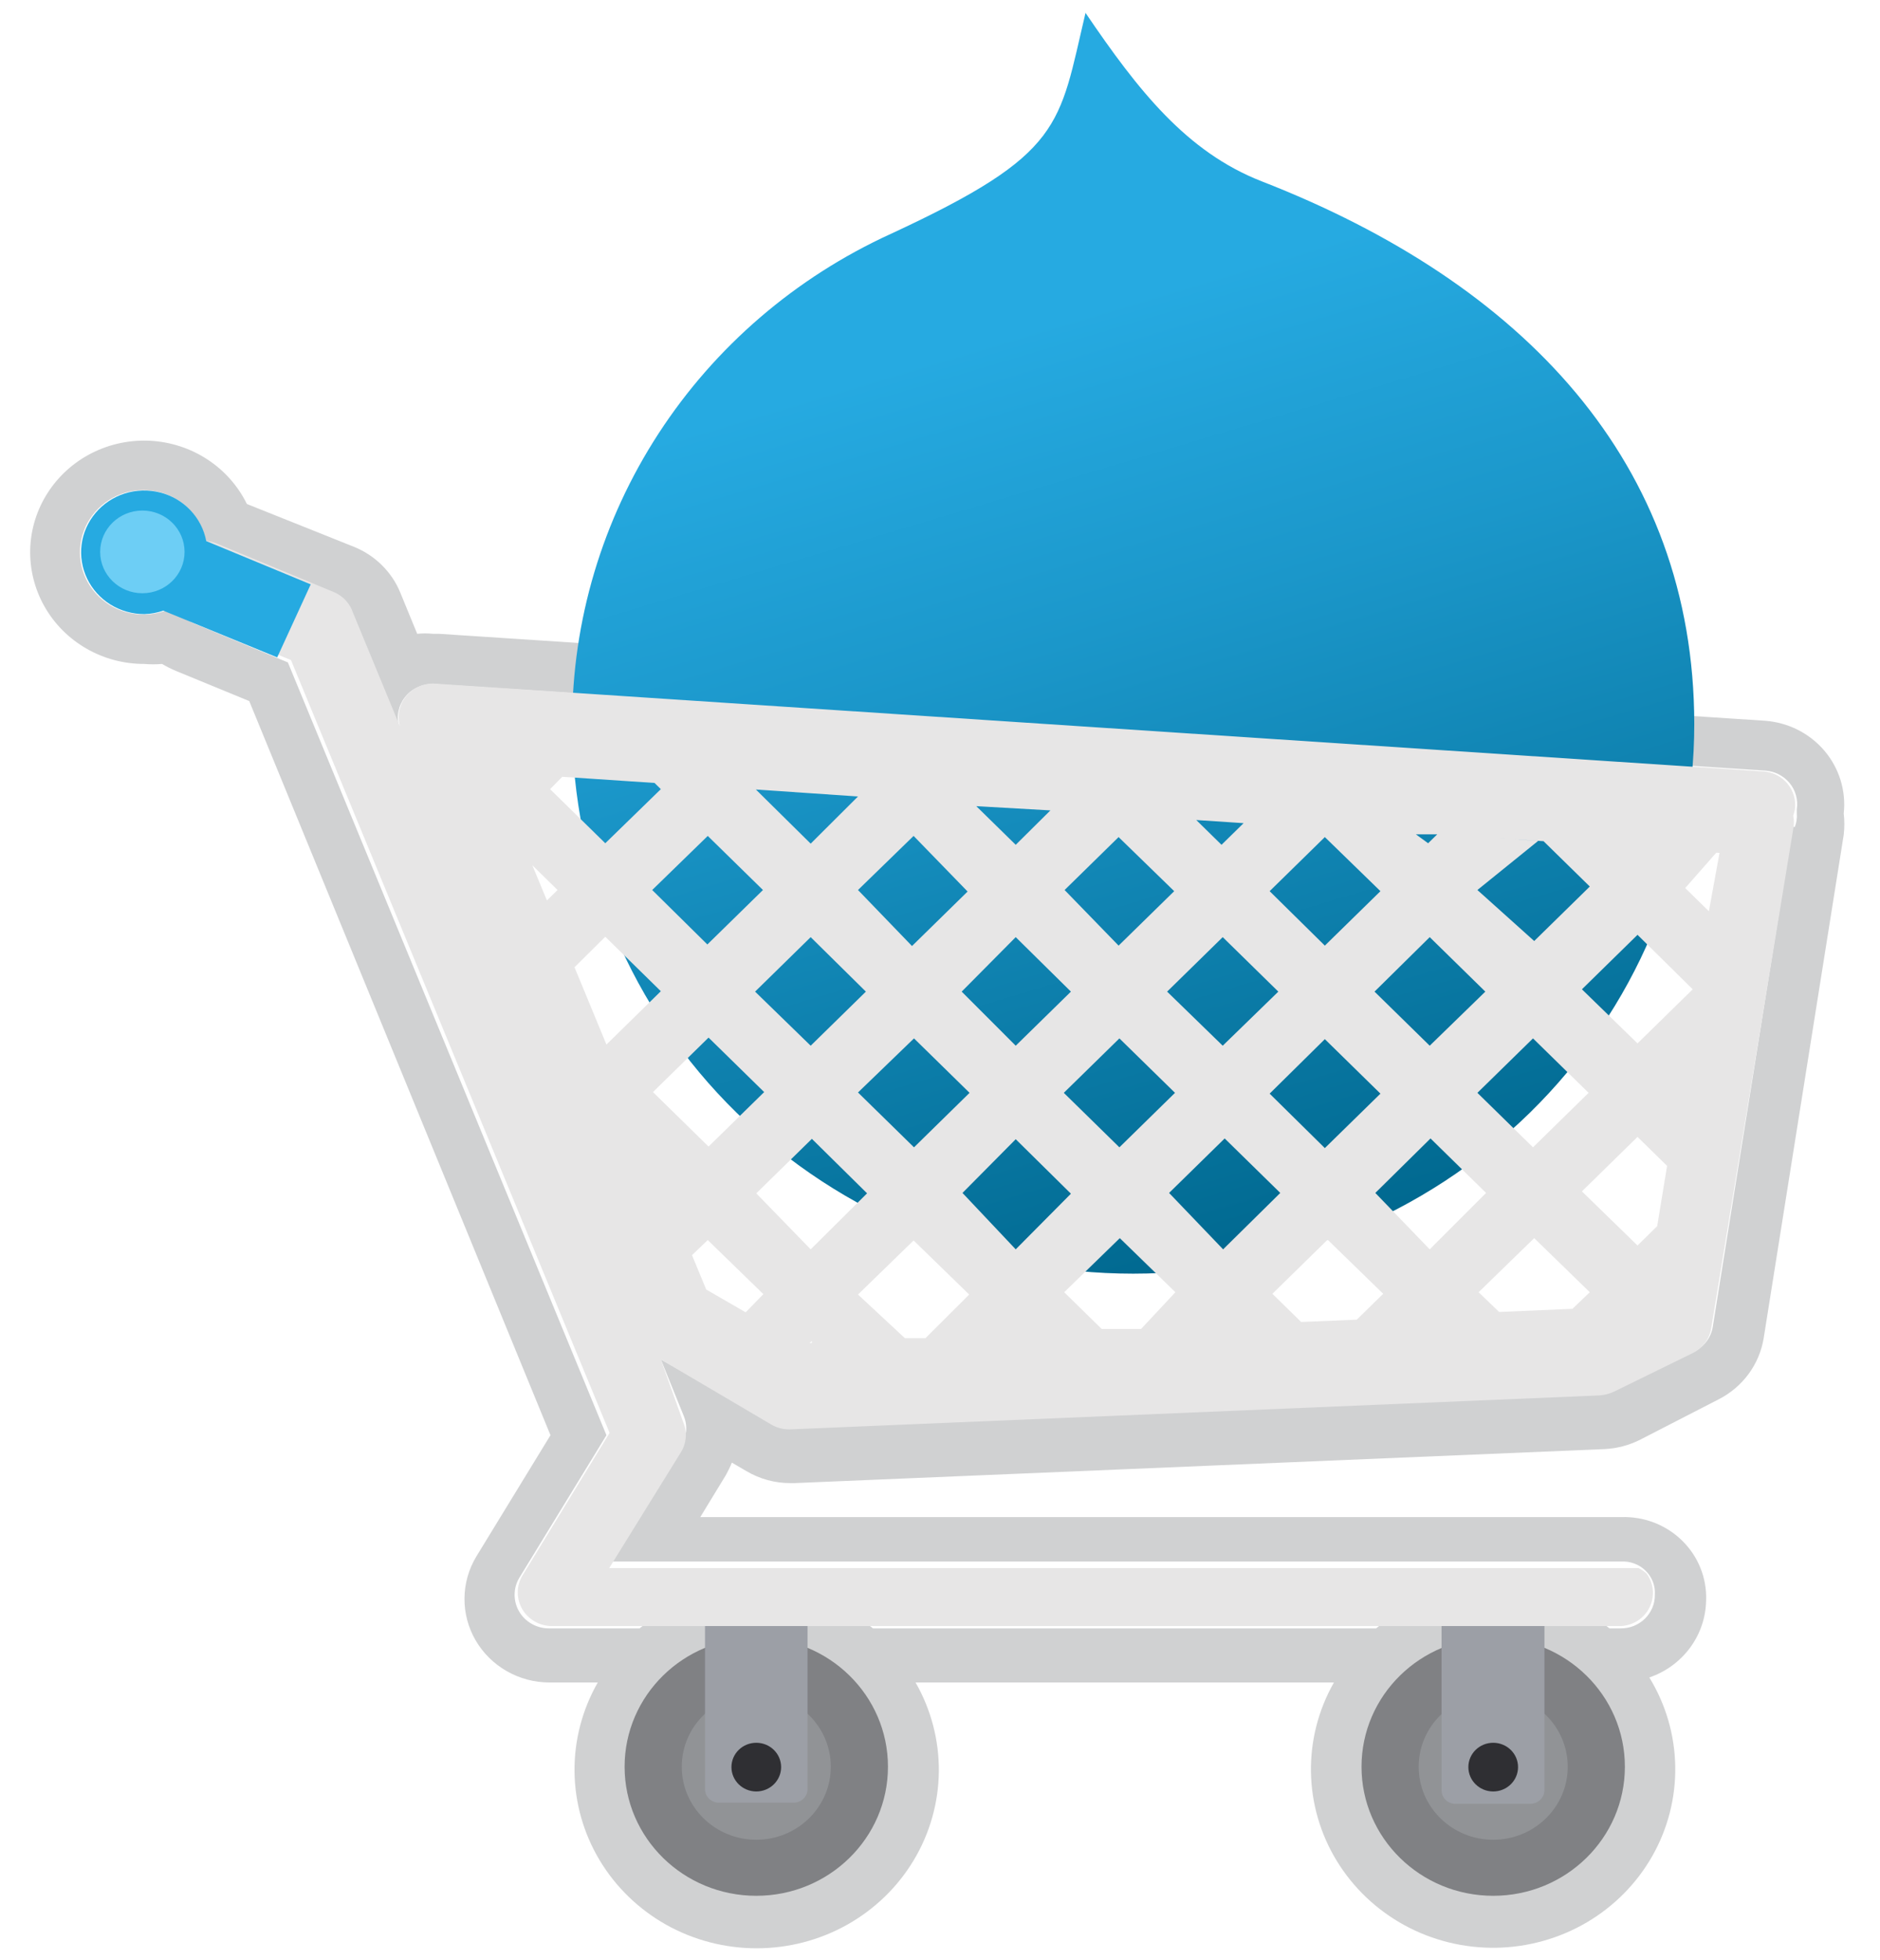 <svg width="47" height="49" viewBox="0 0 47 49" fill="none" xmlns="http://www.w3.org/2000/svg">
<g id="logo-drupalcomm 1" clip-path="url(#clip0_3004_14519)">
<path id="Vector" d="M46.093 20.334C46.124 20.054 46.097 19.771 46.014 19.501C45.931 19.232 45.794 18.981 45.61 18.765C45.426 18.549 45.199 18.371 44.944 18.242C44.688 18.113 44.408 18.037 44.122 18.016L10.972 15.843H10.824C10.693 15.83 10.561 15.83 10.43 15.843L10.006 14.81C9.901 14.554 9.744 14.322 9.546 14.126C9.348 13.931 9.113 13.775 8.853 13.67L6.172 12.598C5.951 12.148 5.612 11.764 5.188 11.486C4.765 11.208 4.273 11.047 3.765 11.018C3.256 10.99 2.749 11.096 2.296 11.325C1.843 11.554 1.462 11.898 1.191 12.321C0.92 12.743 0.769 13.23 0.755 13.729C0.742 14.228 0.864 14.721 1.111 15.158C1.358 15.595 1.72 15.959 2.16 16.212C2.599 16.465 3.099 16.598 3.609 16.596C3.756 16.609 3.905 16.609 4.052 16.596C4.163 16.662 4.279 16.72 4.397 16.77L6.231 17.524L13.762 35.875L11.908 38.907C11.717 39.224 11.615 39.584 11.612 39.951C11.608 40.318 11.704 40.68 11.889 41C12.074 41.319 12.342 41.585 12.666 41.771C12.989 41.956 13.357 42.055 13.732 42.056H14.944C14.556 42.735 14.355 43.502 14.363 44.281C14.371 45.059 14.586 45.822 14.988 46.494C15.389 47.165 15.963 47.722 16.652 48.11C17.342 48.497 18.122 48.7 18.917 48.7C19.711 48.7 20.492 48.497 21.181 48.11C21.871 47.722 22.445 47.165 22.846 46.494C23.248 45.822 23.463 45.059 23.471 44.281C23.478 43.502 23.278 42.735 22.889 42.056H33.348C32.959 42.741 32.761 43.514 32.774 44.297C32.787 45.08 33.01 45.846 33.421 46.518C33.832 47.19 34.416 47.744 35.115 48.125C35.813 48.506 36.602 48.699 37.402 48.687C38.201 48.674 38.983 48.455 39.669 48.053C40.354 47.65 40.92 47.077 41.308 46.393C41.697 45.708 41.894 44.935 41.881 44.152C41.868 43.369 41.645 42.602 41.233 41.931C41.644 41.79 42 41.529 42.254 41.184C42.508 40.838 42.647 40.425 42.653 39.999C42.663 39.724 42.614 39.449 42.511 39.193C42.408 38.937 42.252 38.704 42.053 38.51C41.855 38.315 41.617 38.162 41.356 38.061C41.094 37.96 40.815 37.913 40.534 37.922H17.507L18.148 36.87C18.204 36.77 18.254 36.667 18.296 36.56L18.661 36.773C18.994 36.97 19.375 37.074 19.765 37.072H19.863L40.11 36.222C40.419 36.208 40.721 36.129 40.997 35.991L42.968 34.977C43.264 34.826 43.52 34.609 43.715 34.344C43.91 34.079 44.039 33.773 44.092 33.45L46.093 20.866C46.114 20.689 46.114 20.511 46.093 20.334V20.334ZM44.821 20.663L42.82 33.161C42.8 33.291 42.748 33.416 42.669 33.523C42.59 33.63 42.487 33.718 42.367 33.779L40.396 34.745C40.282 34.8 40.158 34.833 40.031 34.841L19.774 35.691C19.619 35.692 19.466 35.652 19.331 35.575L16.522 33.982L17.093 35.392C17.143 35.512 17.164 35.641 17.154 35.771C17.143 35.9 17.102 36.025 17.034 36.136L15.24 39.033H40.524C40.637 39.026 40.75 39.043 40.856 39.082C40.963 39.121 41.059 39.182 41.139 39.261C41.219 39.339 41.282 39.434 41.322 39.538C41.362 39.642 41.379 39.753 41.371 39.864C41.373 39.974 41.352 40.084 41.309 40.187C41.266 40.289 41.203 40.383 41.123 40.461C41.043 40.539 40.948 40.601 40.844 40.643C40.739 40.684 40.627 40.705 40.514 40.704H40.238C39.419 40.035 38.386 39.668 37.32 39.668C36.254 39.668 35.221 40.035 34.402 40.704H21.825C21.006 40.035 19.973 39.668 18.907 39.668C17.841 39.668 16.808 40.035 15.989 40.704H13.722C13.571 40.704 13.423 40.665 13.292 40.59C13.162 40.516 13.053 40.41 12.978 40.281C12.903 40.153 12.864 40.007 12.865 39.859C12.866 39.712 12.906 39.566 12.983 39.439L15.161 35.875L7.197 16.558L4.87 15.592C4.653 15.502 4.457 15.367 4.299 15.196C4.082 15.304 3.842 15.36 3.599 15.36C3.294 15.363 2.995 15.279 2.737 15.12C2.48 14.96 2.275 14.731 2.146 14.46C2.018 14.19 1.972 13.888 2.014 13.592C2.055 13.296 2.183 13.019 2.382 12.792C2.58 12.566 2.841 12.4 3.133 12.315C3.425 12.23 3.736 12.229 4.029 12.312C4.321 12.396 4.583 12.56 4.783 12.785C4.983 13.011 5.113 13.287 5.156 13.583C5.238 13.591 5.317 13.611 5.393 13.641L8.35 14.868C8.56 14.953 8.726 15.116 8.813 15.322L9.976 18.161C9.942 18.036 9.936 17.905 9.962 17.778C9.987 17.651 10.042 17.532 10.122 17.429C10.202 17.326 10.305 17.243 10.424 17.186C10.542 17.128 10.672 17.099 10.804 17.099H10.873L44.122 19.262C44.241 19.269 44.357 19.3 44.464 19.353C44.57 19.407 44.663 19.481 44.739 19.572C44.814 19.663 44.869 19.768 44.9 19.881C44.931 19.994 44.938 20.112 44.92 20.228V20.325C44.93 20.443 44.913 20.561 44.871 20.672L44.821 20.663Z" fill="#D0D1D2"/>
<path id="Vector_2" d="M37.33 47.388C39.148 47.388 40.622 45.943 40.622 44.162C40.622 42.38 39.148 40.936 37.33 40.936C35.512 40.936 34.038 42.38 34.038 44.162C34.038 45.943 35.512 47.388 37.33 47.388Z" fill="#808184"/>
<path id="Vector_3" d="M37.33 45.987C38.359 45.987 39.193 45.17 39.193 44.162C39.193 43.154 38.359 42.336 37.33 42.336C36.301 42.336 35.467 43.154 35.467 44.162C35.467 45.17 36.301 45.987 37.33 45.987Z" fill="#919396"/>
<path id="Vector_4" d="M38.611 44.751C38.609 44.84 38.572 44.924 38.508 44.987C38.443 45.05 38.357 45.086 38.266 45.089H36.393C36.347 45.09 36.301 45.082 36.258 45.066C36.215 45.05 36.176 45.025 36.143 44.993C36.11 44.962 36.084 44.924 36.066 44.882C36.048 44.841 36.039 44.796 36.039 44.751V40.617C36.039 40.572 36.048 40.527 36.066 40.485C36.084 40.444 36.11 40.406 36.143 40.374C36.176 40.343 36.215 40.318 36.258 40.302C36.301 40.285 36.347 40.278 36.393 40.279H38.266C38.358 40.279 38.446 40.315 38.51 40.378C38.575 40.441 38.611 40.527 38.611 40.617V44.751Z" fill="#9C9FA6"/>
<path id="Vector_5" d="M37.33 44.78C37.673 44.78 37.951 44.507 37.951 44.171C37.951 43.835 37.673 43.563 37.33 43.563C36.987 43.563 36.709 43.835 36.709 44.171C36.709 44.507 36.987 44.78 37.33 44.78Z" fill="#2F2F33"/>
<path id="Vector_6" d="M18.907 47.388C20.725 47.388 22.199 45.943 22.199 44.162C22.199 42.38 20.725 40.936 18.907 40.936C17.089 40.936 15.615 42.38 15.615 44.162C15.615 45.943 17.089 47.388 18.907 47.388Z" fill="#808184"/>
<path id="Vector_7" d="M18.907 45.987C19.936 45.987 20.77 45.17 20.77 44.162C20.77 43.154 19.936 42.336 18.907 42.336C17.878 42.336 17.044 43.154 17.044 44.162C17.044 45.17 17.878 45.987 18.907 45.987Z" fill="#919396"/>
<path id="Vector_8" d="M19.843 40.279H17.971C17.78 40.279 17.625 40.43 17.625 40.617V44.722C17.625 44.908 17.78 45.06 17.971 45.06H19.843C20.034 45.06 20.188 44.908 20.188 44.722V40.617C20.188 40.43 20.034 40.279 19.843 40.279Z" fill="#9C9FA6"/>
<path id="Vector_9" d="M18.907 44.78C19.25 44.78 19.528 44.507 19.528 44.171C19.528 43.835 19.25 43.563 18.907 43.563C18.564 43.563 18.286 43.835 18.286 44.171C18.286 44.507 18.564 44.78 18.907 44.78Z" fill="#2F2F33"/>
<path id="Vector_10" d="M31.544 4.533C29.661 3.799 28.449 2.254 27.138 0.322C26.467 3.152 26.605 3.838 22.268 5.847C19.889 6.934 17.877 8.664 16.466 10.833C15.055 13.003 14.305 15.521 14.304 18.093C14.304 21.739 15.781 25.234 18.412 27.812C21.043 30.389 24.61 31.837 28.33 31.837C32.05 31.837 35.618 30.389 38.249 27.812C40.879 25.234 42.357 21.739 42.357 18.093C42.347 11.574 38.089 7.083 31.544 4.533V4.533Z" fill="url(#paint0_linear_3004_14519)"/>
<path id="Vector_11" d="M44.87 20.247C44.889 20.132 44.882 20.014 44.85 19.901C44.819 19.788 44.764 19.683 44.689 19.591C44.614 19.501 44.52 19.426 44.414 19.373C44.308 19.319 44.191 19.288 44.072 19.282L10.883 17.089C10.746 17.079 10.609 17.102 10.483 17.156C10.357 17.209 10.246 17.291 10.159 17.395C10.072 17.499 10.012 17.622 9.983 17.754C9.955 17.886 9.959 18.022 9.996 18.151L8.823 15.312C8.787 15.202 8.728 15.101 8.65 15.015C8.572 14.928 8.476 14.858 8.37 14.81L5.412 13.583C5.31 13.54 5.199 13.518 5.087 13.517C4.975 13.516 4.865 13.537 4.761 13.578C4.658 13.619 4.563 13.68 4.484 13.758C4.405 13.835 4.342 13.926 4.299 14.027C4.229 14.208 4.229 14.407 4.299 14.588L3.963 14.472C4.034 14.711 4.16 14.931 4.331 15.115C4.501 15.299 4.713 15.442 4.949 15.534L7.275 16.5L15.24 35.817L13.062 39.381C12.985 39.508 12.944 39.654 12.944 39.801C12.943 39.949 12.982 40.095 13.057 40.223C13.132 40.352 13.24 40.458 13.371 40.533C13.502 40.607 13.65 40.646 13.801 40.646H40.523C40.675 40.638 40.822 40.589 40.948 40.507C41.074 40.424 41.175 40.309 41.24 40.175C41.306 40.041 41.333 39.892 41.32 39.743C41.306 39.595 41.253 39.453 41.164 39.333L41.066 39.255L40.967 39.197H15.23L17.024 36.3C17.092 36.189 17.133 36.064 17.144 35.935C17.154 35.806 17.133 35.676 17.083 35.556L16.521 33.982L19.291 35.614C19.426 35.691 19.579 35.73 19.735 35.73L39.991 34.88C40.118 34.871 40.242 34.838 40.356 34.783L42.327 33.818C42.447 33.757 42.551 33.669 42.63 33.562C42.708 33.454 42.76 33.33 42.781 33.199L44.831 20.721C44.854 20.612 44.854 20.501 44.831 20.392L44.87 20.247ZM35.743 26.139L34.363 24.787L35.743 23.425L37.133 24.787L35.743 26.139ZM38.325 25.956L39.715 27.317L38.325 28.679L36.935 27.317L38.325 25.956ZM22.85 25.956L24.239 27.317L22.85 28.679L21.45 27.308L22.85 25.956ZM20.267 26.139L18.877 24.787L20.267 23.425L21.647 24.787L20.267 26.139ZM24.042 24.787L25.393 23.425L26.773 24.787L25.393 26.139L24.042 24.787ZM27.985 25.956L29.375 27.317L27.985 28.679L26.595 27.317L27.985 25.956ZM29.178 24.787L30.568 23.425L31.958 24.787L30.568 26.139L29.178 24.787ZM33.121 20.924L34.511 22.276L33.121 23.637L31.741 22.276L33.121 20.924ZM33.121 25.975L34.511 27.337L33.121 28.698L31.741 27.337L33.121 25.975ZM35.398 20.856H35.93L35.703 21.078L35.398 20.856ZM31.09 20.576L30.538 21.117L29.907 20.498L31.09 20.576ZM27.965 20.924L29.355 22.276L27.965 23.637L26.615 22.247L27.965 20.924ZM26.26 20.257L25.393 21.117L24.407 20.151L26.26 20.257ZM24.19 22.285L22.8 23.647L21.45 22.247L22.84 20.895L24.19 22.285ZM21.45 19.909L20.267 21.088L18.897 19.735L21.45 19.909ZM19.074 22.247L17.684 23.608L16.305 22.247L17.694 20.895L19.074 22.247ZM16.521 24.777L15.161 26.11L14.363 24.178L15.132 23.415L16.521 24.777ZM14.057 19.417L16.364 19.571L16.521 19.726L15.132 21.078L13.752 19.726L14.057 19.417ZM13.939 22.247L13.673 22.508L13.308 21.628L13.939 22.247ZM16.324 27.298L17.714 25.936L19.104 27.298L17.714 28.66L16.324 27.298ZM18.641 32.803L17.655 32.233L17.3 31.374L17.694 30.997L19.084 32.349L18.641 32.803ZM18.907 29.829L20.297 28.467L21.677 29.829L20.267 31.229L18.907 29.829ZM20.238 33.576L20.297 33.518V33.566L20.238 33.576ZM23.136 33.45H22.623L21.45 32.359L22.84 31.007L24.23 32.359L23.136 33.45ZM24.062 29.819L25.393 28.476L26.773 29.838L25.393 31.229L24.062 29.819ZM28.527 33.219H27.542L26.605 32.301L27.995 30.949L29.385 32.301L28.527 33.219ZM29.227 29.819L30.617 28.457L32.007 29.819L30.578 31.229L29.227 29.819ZM33.919 32.987L32.529 33.045L31.81 32.34L33.19 30.988L34.58 32.34L33.919 32.987ZM34.383 29.819L35.763 28.457L37.152 29.819L35.743 31.229L34.383 29.819ZM39.311 32.716L37.478 32.794L36.965 32.301L38.355 30.949L39.745 32.301L39.311 32.716ZM41.43 30.649L40.938 31.133L39.548 29.78L40.938 28.418L41.677 29.143L41.43 30.649ZM40.938 26.081L39.548 24.729L40.938 23.367L42.318 24.729L40.938 26.081ZM42.722 22.778L42.13 22.198L42.978 21.233L38.493 20.933L39.745 22.16L38.355 23.522L36.935 22.247L38.453 21.02L37.468 20.952L42.988 21.32L42.722 22.778Z" fill="#E7E6E6"/>
<path id="Vector_12" d="M5.156 13.525C5.102 13.236 4.964 12.968 4.76 12.753C4.556 12.538 4.294 12.384 4.003 12.31C3.713 12.236 3.408 12.244 3.122 12.334C2.837 12.424 2.583 12.592 2.392 12.818C2.2 13.044 2.078 13.319 2.04 13.61C2.003 13.901 2.05 14.197 2.178 14.463C2.306 14.729 2.508 14.954 2.761 15.111C3.015 15.268 3.309 15.351 3.608 15.351C3.77 15.347 3.93 15.317 4.082 15.264L6.93 16.432L7.768 14.607L5.156 13.525Z" fill="#26AAE1"/>
<path id="Vector_13" d="M3.559 14.829C4.142 14.829 4.614 14.366 4.614 13.796C4.614 13.225 4.142 12.762 3.559 12.762C2.977 12.762 2.504 13.225 2.504 13.796C2.504 14.366 2.977 14.829 3.559 14.829Z" fill="#6DCEF5"/>
</g>
<defs>
<linearGradient id="paint0_linear_3004_14519" x1="23.155" y1="1.5" x2="32.082" y2="31.321" gradientUnits="userSpaceOnUse">
<stop offset="0.23" stop-color="#26AAE1"/>
<stop offset="0.48" stop-color="#1B97CA"/>
<stop offset="1" stop-color="#00688F"/>
</linearGradient>
<clipPath id="clip0_3004_14519">
<rect width="46" height="48.936" fill="white" transform="translate(0.75)"/>
</clipPath>
</defs>
</svg>
